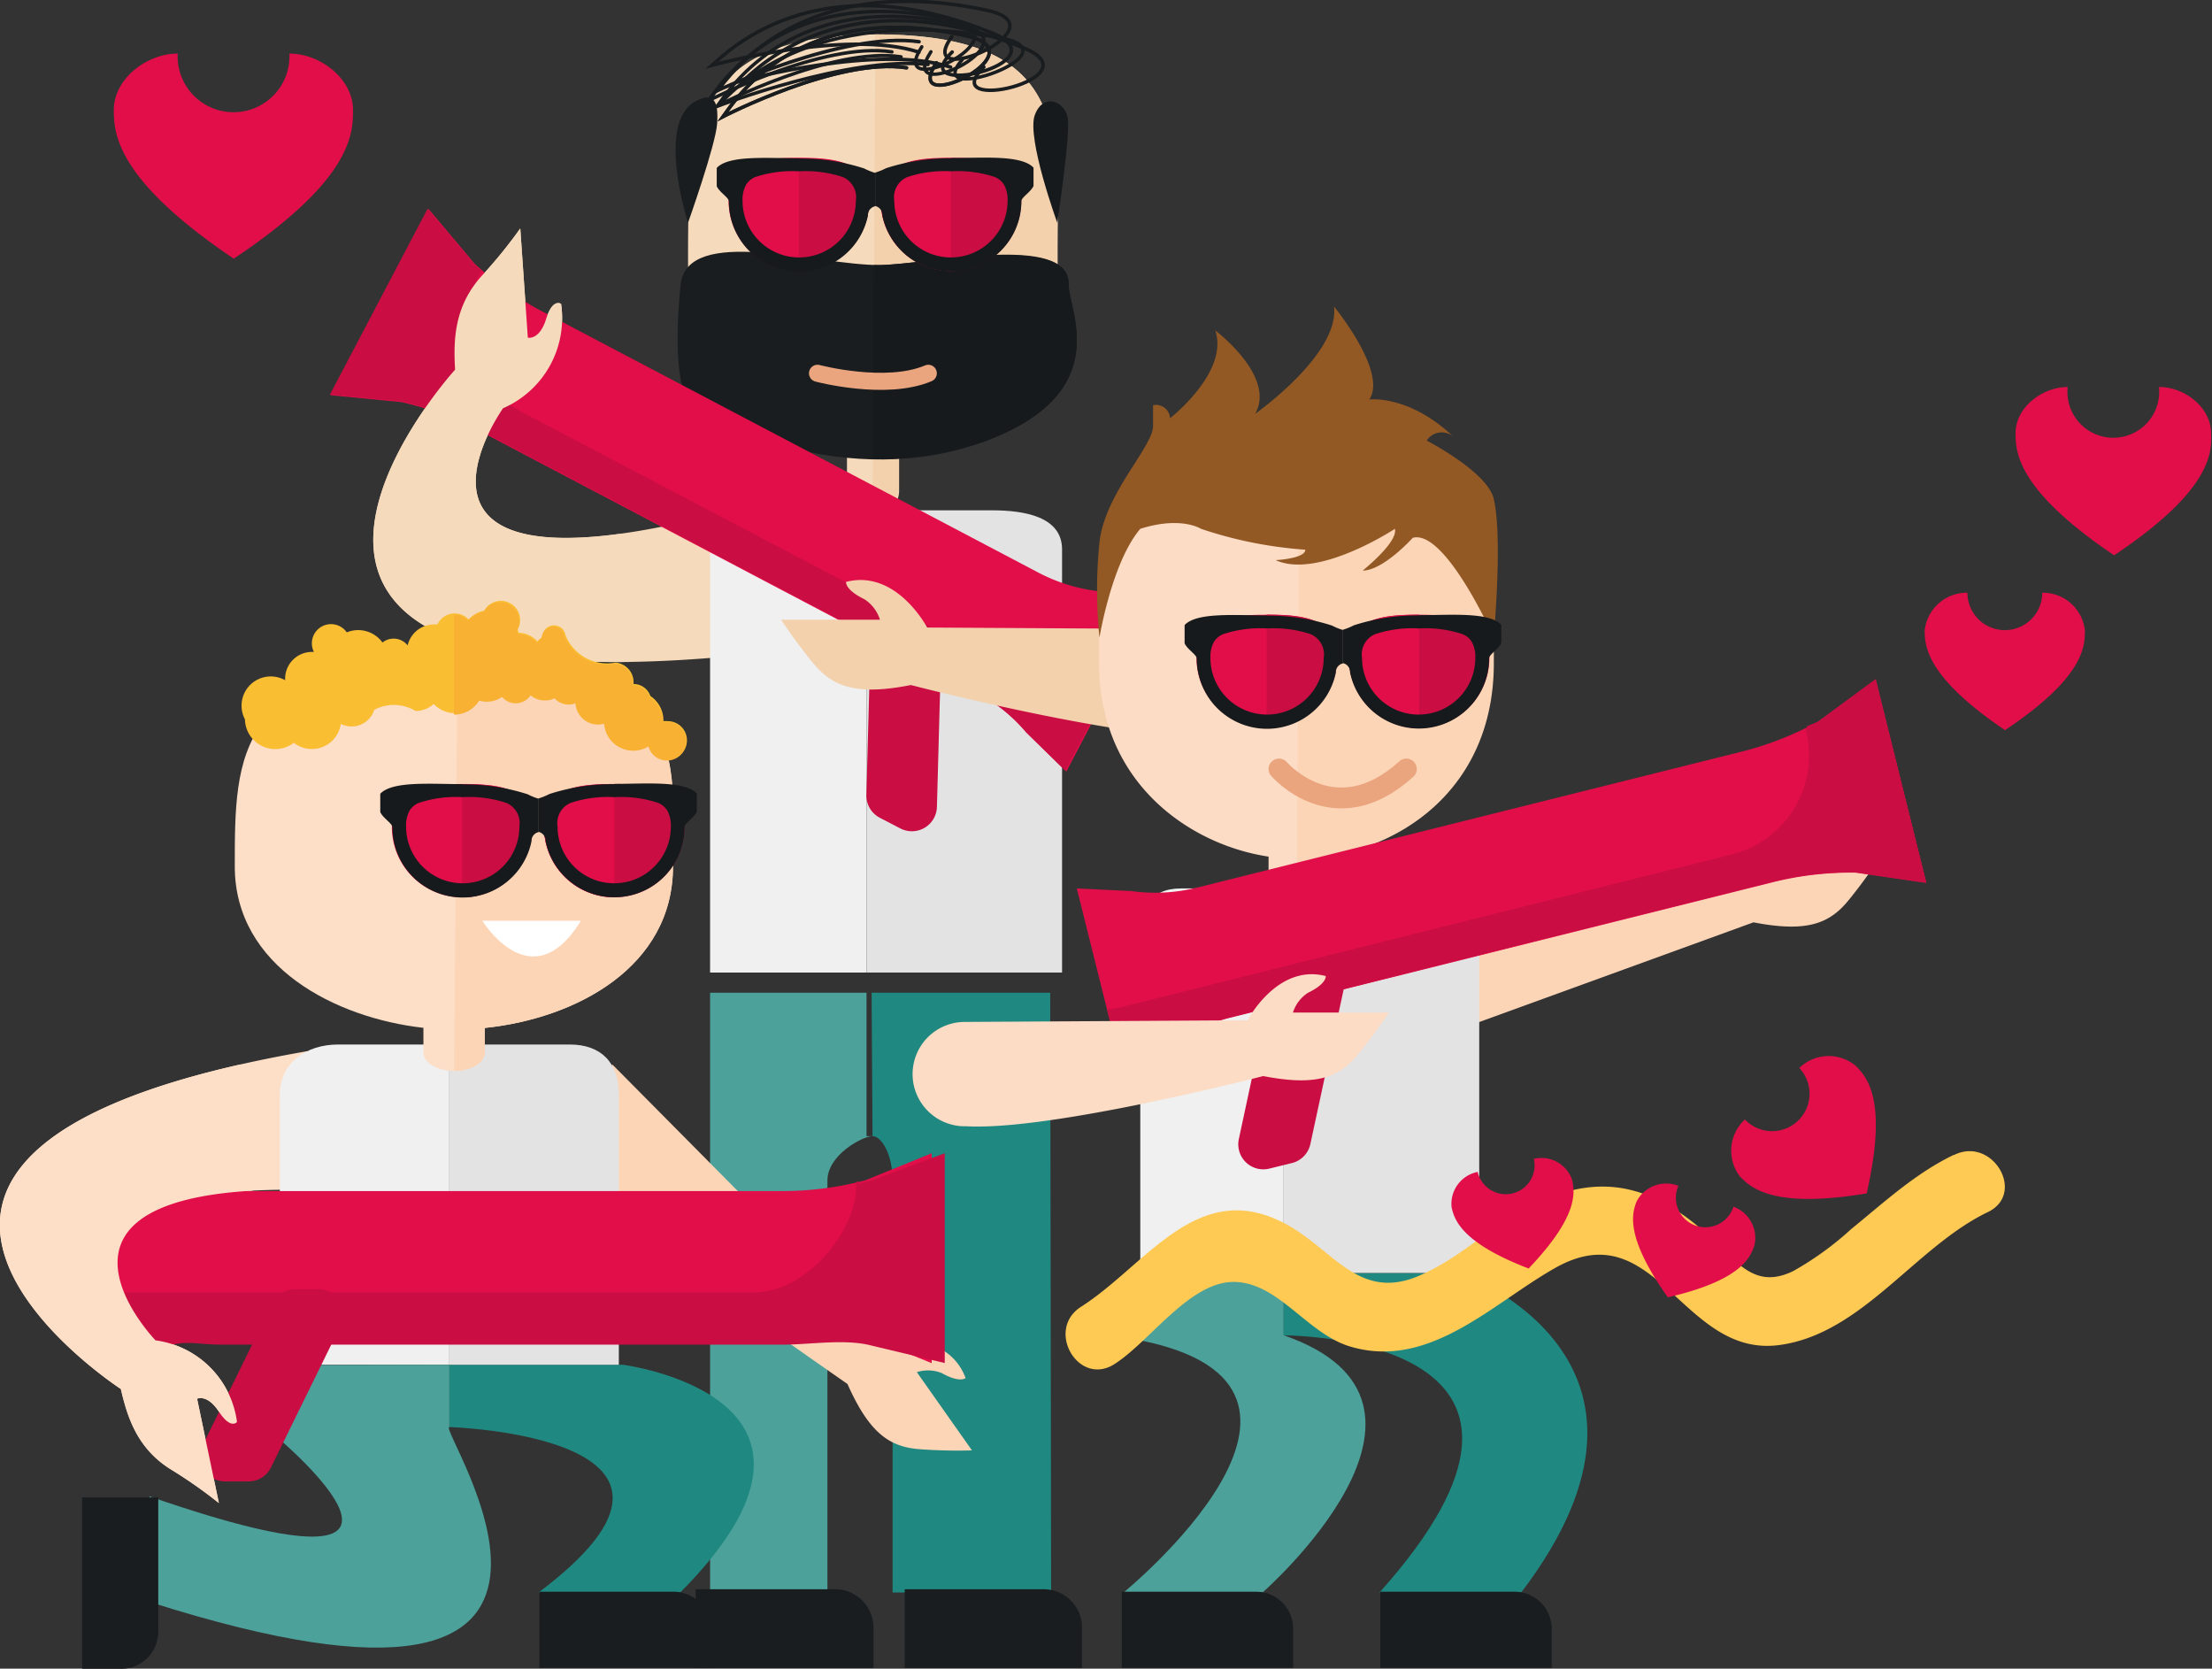 <svg id="Layer_1" data-name="Layer 1" xmlns="http://www.w3.org/2000/svg" viewBox="0 0 169.68 127.98"><rect x="0" y="0" width="169.68" height="127.98" fill="#333333" stroke="none"/><defs><style>.cls-1{fill:#f6dabc;}.cls-2{fill:#f0f0f0;}.cls-3{fill:#e3e3e3;}.cls-4{fill:#f3d1ac;}.cls-5{fill:#191d1f;}.cls-6{fill:#161a1c;}.cls-10,.cls-21,.cls-7,.cls-8,.cls-9{fill:none;stroke-linecap:round;stroke-miterlimit:10;}.cls-7,.cls-8,.cls-9{stroke:#191d1f;}.cls-7{stroke-width:0.26px;}.cls-8{stroke-width:0.26px;}.cls-9{stroke-width:0.27px;}.cls-10,.cls-21{stroke:#eaa57f;}.cls-10{stroke-width:1.31px;}.cls-11{fill:#1f8981;}.cls-12{fill:#4ca19a;}.cls-13{fill:#e10e49;}.cls-14{fill:#ca0d42;}.cls-15{fill:#fcd5b7;}.cls-16{fill:#fddec6;}.cls-17{fill:#fabe33;}.cls-18{fill:#f8b133;}.cls-19{fill:#fff;}.cls-20{fill:#fcdcc5;}.cls-21{stroke-width:1.6px;}.cls-22{fill:#935924;}.cls-23{fill:#ffca53;}</style></defs><title>nerf-battle</title><path class="cls-1" d="M4965.48,2991.77c-29.6,8.16-18.36-7.6-18.36-7.6a7.52,7.52,0,0,0,4.45-8s-0.64-.48-1.15,1.16-1.4,1.43-1.4,1.43l-0.58-8.38a37.09,37.09,0,0,1-2.93,3.61c-2.12,2.32-2.21,4.88-2.07,7.22,0,0-25.33,27.87,25.78,21.47" transform="translate(-4908.53 -2952.86)"/><path class="cls-2" d="M4975,2992v35.45l-12,0V2995c0-2.51.77-3,3.28-3H4975Z" transform="translate(-4908.53 -2952.86)"/><path class="cls-3" d="M4975,2992v35.45l15,0V2995c0-2.51-2.87-3-5.37-3H4975Z" transform="translate(-4908.53 -2952.86)"/><path class="cls-1" d="M4975.68,2955.5c-14.37,0-14.37,7.82-14.37,17.46,0,8.62,6.51,13,12.19,13.89v3.63a2,2,0,0,0,4,0v-3.62c5.93-.81,12.16-5.23,12.16-13.9C4989.62,2963.32,4990.91,2955.49,4975.68,2955.5Z" transform="translate(-4908.53 -2952.86)"/><path class="cls-4" d="M4975.46,2992.06a1.82,1.82,0,0,0,2-1.58v-3.62c5.93-.81,12.16-5.23,12.16-13.9,0-9.64,1.29-17.47-13.94-17.46Z" transform="translate(-4908.53 -2952.86)"/><path class="cls-5" d="M4961.31,2969.94s-2.51-7.69.59-9.32c1.43-.76,1.75.08,1.64,1.72S4961.31,2969.94,4961.31,2969.94Z" transform="translate(-4908.53 -2952.86)"/><path class="cls-6" d="M4989.63,2969.94s-2.37-6.51-1.72-8.26,2.32-1.06,2.53.25S4989.63,2969.94,4989.63,2969.94Z" transform="translate(-4908.53 -2952.86)"/><path class="cls-5" d="M4990.5,2974.65c0.11-4-11-1.47-14.48-1.46-4.93,0-14.7-3.08-15.28,1.46,0,0-.8,7,0.58,8.87s12.4,7,22.64,3.23S4990.45,2976.57,4990.5,2974.65Z" transform="translate(-4908.53 -2952.86)"/><path class="cls-7" d="M4979.24,2956.45c-2.81,4.32,7.9-.68,2.53-2-13-3.11-18,4.91-18.89,6.13,0,0,8.84-4.56,14.07-3.74" transform="translate(-4908.53 -2952.86)"/><path class="cls-7" d="M4979.94,2956.83c-2.81,4.32,7.9-.68,2.53-2-13-3.11-18,4.91-18.89,6.13,0,0,8.84-4.56,14.07-3.74" transform="translate(-4908.53 -2952.86)"/><path class="cls-8" d="M4982.34,2957.44c-3.22,3.69,9.06-.58,2.91-1.68-14.91-2.65-20.64,4.2-21.67,5.24,0,0,10.13-3.89,16.14-3.19" transform="translate(-4908.53 -2952.86)"/><path class="cls-9" d="M4981.54,2955.67c-3.09,4.32,8.67-.68,2.78-2-14.27-3.11-19.76,4.91-20.74,6.13,0,0,9.7-4.56,15.45-3.74" transform="translate(-4908.53 -2952.86)"/><path class="cls-9" d="M4981.57,2956.85c-3.79,3.72,8.66.83,3.08-1.45-13.52-5.52-20.31,1.43-21.49,2.46,0,0,10.34-2.81,15.86-1" transform="translate(-4908.53 -2952.86)"/><path class="cls-9" d="M4984,2958c-3.79,3.72,8.66.83,3.08-1.45-13.52-5.52-20.31,1.43-21.49,2.46,0,0,10.34-2.81,15.86-1" transform="translate(-4908.53 -2952.86)"/><path class="cls-7" d="M4980.36,2957.67c-2.81,4.32,7.9-.68,2.53-2-13-3.11-18,4.91-18.89,6.13,0,0,8.84-4.56,14.07-3.74" transform="translate(-4908.53 -2952.86)"/><path class="cls-7" d="M4980.36,2957.67c-2.81,4.32,7.9-.68,2.53-2-13-3.11-18,4.91-18.89,6.13,0,0,8.84-4.56,14.07-3.74" transform="translate(-4908.53 -2952.86)"/><path class="cls-6" d="M4975.48,2988.08a27.34,27.34,0,0,0,8.48-1.33c10.25-3.73,6.49-10.17,6.54-12.1,0.11-4-11.41-1.36-14.94-1.46Z" transform="translate(-4908.53 -2952.86)"/><path class="cls-10" d="M4971.24,2981.49s5.23,1.39,8.5,0" transform="translate(-4908.53 -2952.86)"/><path class="cls-11" d="M4989.09,3029l0.07,46H4977v-31.59c0-2-.84-3.41-1.54-3.41h0l-0.07-11h13.71Z" transform="translate(-4908.53 -2952.86)"/><path class="cls-12" d="M4963,3029v46h9v-31.59c0-2,2.74-3.41,3.44-3.41H4975v-11h-12Z" transform="translate(-4908.53 -2952.86)"/><path class="cls-5" d="M53.36,121.89H64.05A2.94,2.94,0,0,1,67,124.83v3.1a0,0,0,0,1,0,0H53.36a0,0,0,0,1,0,0v-6A0,0,0,0,1,53.36,121.89Z"/><path class="cls-5" d="M69.4,121.89H80.09A2.94,2.94,0,0,1,83,124.83v3.1a0,0,0,0,1,0,0H69.4a0,0,0,0,1,0,0v-6A0,0,0,0,1,69.4,121.89Z"/><path class="cls-13" d="M4975.2,2968.26a5.39,5.39,0,1,1-10.78,0c0-3,2.41-3.3,5.39-3.3S4975.2,2965.29,4975.2,2968.26Z" transform="translate(-4908.53 -2952.86)"/><path class="cls-14" d="M4975.2,2968.26a5.39,5.39,0,0,1-5.39,5.39V2965C4972.79,2965,4975.2,2965.29,4975.2,2968.26Z" transform="translate(-4908.53 -2952.86)"/><path class="cls-6" d="M4969.81,2966a9,9,0,0,1,3.37.44,1.68,1.68,0,0,1,1,1.82,4.34,4.34,0,0,1-8.69,0,2.37,2.37,0,0,1,.27-1.23,1.52,1.52,0,0,1,.7-0.59,9,9,0,0,1,3.37-.44m0-1c-2.42,0-5.39-.26-6.32.74v1.4c0.19,0.45.93,0.88,0.93,1.16a5.39,5.39,0,0,0,10.67,1.09,0.69,0.69,0,0,1,.55-0.71v-2.56a4.73,4.73,0,0,1-.84-0.34,15.75,15.75,0,0,0-5-.76h0Z" transform="translate(-4908.53 -2952.86)"/><path class="cls-14" d="M4976.09,2968.26a5.39,5.39,0,1,0,10.78,0c0-3-2.41-3.3-5.39-3.3S4976.09,2965.29,4976.09,2968.26Z" transform="translate(-4908.53 -2952.86)"/><path class="cls-13" d="M4976.09,2968.26a5.39,5.39,0,0,0,5.39,5.39V2965C4978.5,2965,4976.09,2965.29,4976.09,2968.26Z" transform="translate(-4908.53 -2952.86)"/><path class="cls-6" d="M4981.48,2966a9,9,0,0,1,3.37.44,1.52,1.52,0,0,1,.7.59,2.37,2.37,0,0,1,.27,1.23,4.34,4.34,0,0,1-8.69,0,1.68,1.68,0,0,1,1-1.82,9,9,0,0,1,3.37-.44m0-1a15.75,15.75,0,0,0-5,.76,4.73,4.73,0,0,1-.84.34v2.56a0.69,0.69,0,0,1,.55.71,5.39,5.39,0,0,0,10.67-1.09c0-.28.74-0.71,0.93-1.16v-1.4c-0.93-1-3.9-.74-6.32-0.74h0Z" transform="translate(-4908.53 -2952.86)"/><path class="cls-13" d="M4933.87,2983.17l5.46,0.53a24.73,24.73,0,0,1,6,2.22l38,20a13.28,13.28,0,0,1,4,3.18l3,2.93,6.81-13-4.11-.8a13.28,13.28,0,0,1-4.86-1.46l-38-20a24.73,24.73,0,0,1-5.23-3.68l-3.53-4.2Z" transform="translate(-4908.53 -2952.86)"/><path class="cls-14" d="M4976,3015.57l1.6,0.83a1.92,1.92,0,0,0,2.8-1.65l0.33-12.15a1.92,1.92,0,0,0-1-1.75l-1.6-.84a1.92,1.92,0,0,0-2.81,1.64l-0.33,12.16A1.92,1.92,0,0,0,4976,3015.57Z" transform="translate(-4908.53 -2952.86)"/><path class="cls-14" d="M4944.89,2973.12l0.56,0.5-0.12.23h0a7.89,7.89,0,0,0,3.32,10.66l42.72,22.45a7.68,7.68,0,0,0,1.23.52l-2.36,4.49-3-2.94a13.24,13.24,0,0,0-3.94-3.19l-38-20a24.74,24.74,0,0,0-6-2.21l-5.46-.51,7.49-14.25Z" transform="translate(-4908.53 -2952.86)"/><path class="cls-4" d="M4968.43,3000.36a40.86,40.86,0,0,0,2.44,3.32c1.48,1.8,3.23,2.57,7.53,1.72,0,0,16.82,4.36,23.56,4a4.16,4.16,0,0,0,.22-8.28l-22.53-.13s-2.35-4.5-6.22-3.5c0,0-.1.6,1.41,1.33a2.91,2.91,0,0,1,1.19,1.57h-7.59Z" transform="translate(-4908.53 -2952.86)"/><path class="cls-1" d="M4956.19,2993.79c-17.68,2.45-9.07-9.62-9.07-9.62a7.52,7.52,0,0,0,4.45-8s-0.64-.48-1.15,1.16-1.4,1.43-1.4,1.43l-0.58-8.38a37.09,37.09,0,0,1-2.93,3.61c-2.12,2.32-2.21,4.88-2.07,7.22,0,0-20.82,22.91,13.39,22.42" transform="translate(-4908.53 -2952.86)"/><path class="cls-15" d="M4955.49,3034.49l20.88,21.06s4.87-.65,6.23,3c0,0-.42.41-1.83-0.38a2.82,2.82,0,0,0-1.91-.07l4.23,6a39.61,39.61,0,0,1-4-.09c-2.25-.17-3.83-1.13-5.55-5L4954,3045.34" transform="translate(-4908.53 -2952.86)"/><path class="cls-16" d="M4931.1,3044.11c-21.94-.16-10.64,11.55-10.64,11.55a7.27,7.27,0,0,1,6.25,6.26s-0.47.61-1.38-.78-1.68-1-1.68-1l1.67,8a35.89,35.89,0,0,0-3.68-2.58c-2.58-1.6-3.34-4-3.84-6.17,0,0-28.47-18.47,14.31-25.91" transform="translate(-4908.53 -2952.86)"/><path class="cls-11" d="M4956.3,3057.53s19.31,2.47,4.41,17.47h-10.87c16-12-6.84-12.69-6.84-12.69v-4.78h13.3Z" transform="translate(-4908.53 -2952.86)"/><path class="cls-5" d="M41.38,122.08H51.68a2.84,2.84,0,0,1,2.84,2.84v3a0,0,0,0,1,0,0H41.38a0,0,0,0,1,0,0v-5.83A0,0,0,0,1,41.38,122.08Z"/><path class="cls-2" d="M4943,3033v24.53l-13,0v-20.72c0-2.43,2-3.84,4.48-3.84H4943Z" transform="translate(-4908.53 -2952.86)"/><path class="cls-3" d="M4943,3033v24.53l13,0v-20.72c0-2.43-1.34-3.84-3.77-3.84H4943Z" transform="translate(-4908.53 -2952.86)"/><path class="cls-16" d="M4943.6,3003.74c-17.06,0-17.06,7-17.06,15.57,0,7.69,7.73,11.63,14.47,12.38v1.9c0,0.77,1.06,1.41,2.35,1.41s2.35-.63,2.35-1.41v-1.89c7-.72,14.44-4.67,14.44-12.39C4960.15,3010.71,4961.68,3003.73,4943.6,3003.74Z" transform="translate(-4908.53 -2952.86)"/><path class="cls-15" d="M4943.37,3035c1.29,0,2.35-.63,2.35-1.41v-1.89c7-.72,14.44-4.67,14.44-12.39,0-8.6,1.53-15.58-16.55-15.57Z" transform="translate(-4908.53 -2952.86)"/><path class="cls-17" d="M4959.74,3008.17a1.47,1.47,0,0,0-.32,0s0-.06,0-0.09a2.25,2.25,0,0,0-1-1.84,1.37,1.37,0,0,0-1.29-.92h0s0-.09,0-0.14a1.51,1.51,0,0,0-1.37-1.5,3.46,3.46,0,0,1-3.85-2.1,0.89,0.89,0,0,0-1.77.12,1.77,1.77,0,0,0-.38.36,2,2,0,0,0-1.44-.67,2.23,2.23,0,0,0-.08-0.26,1.46,1.46,0,0,0,.19-0.71,1.47,1.47,0,0,0-2.75-.73,2.24,2.24,0,0,0-1.2.68,1.47,1.47,0,0,0-2.4.38l-0.28,0a2.08,2.08,0,0,0-2,1.61,1.37,1.37,0,0,0-1.93-.22,2.3,2.3,0,0,0-2.74-.78,1.47,1.47,0,0,0-2.52,1.5h-0.15a2.06,2.06,0,0,0-2.06,2.06s0,0.08,0,.11a2.24,2.24,0,0,0-3.08,3,2.33,2.33,0,0,0,3.75,1.8,2.24,2.24,0,0,0,3.6-1.45,1.83,1.83,0,0,0,2.57-1.08,3.23,3.23,0,0,1,3.17.09,2.07,2.07,0,0,0,1.39-.54,2.24,2.24,0,0,0,3.55-.37,2,2,0,0,0,1.75-.28,1.37,1.37,0,0,0,2.19-.12,1.74,1.74,0,0,0,1.84.23,1.45,1.45,0,0,0,1.6.38,1.74,1.74,0,0,0,2.2,1.57,2.24,2.24,0,0,0,3.4,1.74A1.47,1.47,0,1,0,4959.74,3008.17Z" transform="translate(-4908.53 -2952.86)"/><path class="cls-18" d="M4943.37,3007.67a2.25,2.25,0,0,0,1.92-1.08,2,2,0,0,0,1.75-.28,1.37,1.37,0,0,0,2.19-.12,1.74,1.74,0,0,0,1.84.23,1.45,1.45,0,0,0,1.6.38,1.74,1.74,0,0,0,2.2,1.57,2.24,2.24,0,0,0,3.4,1.74,1.48,1.48,0,1,0,1.09-1.84s0-.06,0-0.09a2.25,2.25,0,0,0-1-1.84,1.37,1.37,0,0,0-1.29-.92h0s0-.09,0-0.14a1.51,1.51,0,0,0-1.37-1.5,3.46,3.46,0,0,1-3.85-2.1,0.89,0.89,0,0,0-1.77.12,1.77,1.77,0,0,0-.38.36,2,2,0,0,0-1.44-.67,2.23,2.23,0,0,0-.08-0.26,1.46,1.46,0,0,0,.19-0.71,1.47,1.47,0,0,0-2.75-.73,2.24,2.24,0,0,0-1.2.68,1.47,1.47,0,0,0-1.07-.46v7.65Z" transform="translate(-4908.53 -2952.86)"/><path class="cls-19" d="M4945.53,3023.48s3.78,6.16,7.56,0h-7.56Z" transform="translate(-4908.53 -2952.86)"/><path class="cls-12" d="M4943,3057.53v4.78c-1,0,17,26.17-23,13.41v-8.09c26,9,9.75-4.57,9.75-4.57l0-5.5Z" transform="translate(-4908.53 -2952.86)"/><path class="cls-5" d="M4911.19,3071.36h10.31a2.84,2.84,0,0,1,2.84,2.84v3a0,0,0,0,1,0,0h-13.14a0,0,0,0,1,0,0v-5.83A0,0,0,0,1,4911.19,3071.36Z" transform="translate(3083.5 -4796.35) rotate(90)"/><path class="cls-13" d="M4949.37,3016.29a5.39,5.39,0,1,1-10.78,0c0-3,2.41-3.3,5.39-3.3S4949.37,3013.32,4949.37,3016.29Z" transform="translate(-4908.53 -2952.86)"/><path class="cls-14" d="M4949.37,3016.29a5.39,5.39,0,0,1-5.39,5.39V3013C4947,3013,4949.37,3013.32,4949.37,3016.29Z" transform="translate(-4908.53 -2952.86)"/><path class="cls-6" d="M4944,3014a9,9,0,0,1,3.37.44,1.68,1.68,0,0,1,1,1.82,4.34,4.34,0,1,1-8.69,0,2.37,2.37,0,0,1,.27-1.23,1.52,1.52,0,0,1,.7-0.59,9,9,0,0,1,3.37-.44m0-1c-2.42,0-5.39-.26-6.32.74v1.4c0.19,0.45.93,0.88,0.93,1.16a5.39,5.39,0,0,0,10.67,1.09,0.69,0.69,0,0,1,.55-0.71v-2.56a4.73,4.73,0,0,1-.84-0.34,15.75,15.75,0,0,0-5-.76h0Z" transform="translate(-4908.53 -2952.86)"/><path class="cls-14" d="M4950.26,3016.29a5.39,5.39,0,0,0,10.78,0c0-3-2.41-3.3-5.39-3.3S4950.26,3013.32,4950.26,3016.29Z" transform="translate(-4908.53 -2952.86)"/><path class="cls-13" d="M4950.26,3016.29a5.39,5.39,0,0,0,5.39,5.39V3013C4952.68,3013,4950.26,3013.32,4950.26,3016.29Z" transform="translate(-4908.53 -2952.86)"/><path class="cls-6" d="M4955.65,3014a9,9,0,0,1,3.37.44,1.52,1.52,0,0,1,.7.59,2.37,2.37,0,0,1,.27,1.23,4.34,4.34,0,1,1-8.69,0,1.68,1.68,0,0,1,1-1.82,9,9,0,0,1,3.37-.44m0-1a15.75,15.75,0,0,0-5,.76,4.73,4.73,0,0,1-.84.34v2.56a0.69,0.69,0,0,1,.55.71,5.39,5.39,0,0,0,10.67-1.09c0-.28.74-0.71,0.93-1.16v-1.4c-0.93-1-3.9-.74-6.32-0.74h0Z" transform="translate(-4908.53 -2952.86)"/><path class="cls-13" d="M4980,3057.41l-5.08-2.07a24.73,24.73,0,0,0-6.35-.83h-42.89a13.28,13.28,0,0,0-5,1l-4,1.21V3042l4,1.21a13.28,13.28,0,0,0,5,1h42.89a24.73,24.73,0,0,0,6.35-.83l5.08-2.07v16.09Z" transform="translate(-4908.53 -2952.86)"/><path class="cls-14" d="M4927.58,3066.48h-1.8a1.92,1.92,0,0,1-1.71-2.76l5.36-10.91a1.92,1.92,0,0,1,1.72-1.07h1.8a1.92,1.92,0,0,1,1.72,2.76l-5.36,10.92A1.92,1.92,0,0,1,4927.58,3066.48Z" transform="translate(-4908.53 -2952.86)"/><path class="cls-14" d="M4975.42,3043.39l-1,.26c0,0.09-.22-0.66-0.22.34h0c0,3-3.55,8-7.92,8H4918a1.63,1.63,0,0,1-1-.38v5.07l3.85-.46c2.13-.64,2.57-0.23,4.82-0.23h42.89c2.15,0,4.8-.47,6.86.08l5.58,1.33v-16.09Z" transform="translate(-4908.53 -2952.86)"/><path class="cls-16" d="M4927.91,3044.18c-17.6,1-7.45,11.48-7.45,11.48a7.27,7.27,0,0,1,6.25,6.26s-0.47.61-1.38-.78-1.68-1-1.68-1l1.67,8a35.89,35.89,0,0,0-3.68-2.58c-2.58-1.6-3.34-4-3.84-6.17,0,0-26.07-16.92,9.17-24.89" transform="translate(-4908.53 -2952.86)"/><path class="cls-15" d="M5012.61,3024.29l29.23-5s2.26-4.36,6-3.39c0,0,.09.58-1.36,1.28a2.82,2.82,0,0,0-1.15,1.52l7.35,0a39.61,39.61,0,0,1-2.36,3.22c-1.43,1.74-3.12,2.49-7.28,1.68l-22.4,8.14" transform="translate(-4908.53 -2952.86)"/><path class="cls-12" d="M5007,3050.49v4.78c15,5.18-1.61,19.72-1.61,19.72h-10.66s19.26-15.74,1.26-19.33v-5.14Z" transform="translate(-4908.53 -2952.86)"/><path class="cls-11" d="M5020.55,3050.49s18.36,6.51,4.67,24.51h-10.87c17-19-5.35-19.72-7.35-19.72v-4.78h13.55Z" transform="translate(-4908.53 -2952.86)"/><path class="cls-5" d="M86.05,122.08H96.36a2.84,2.84,0,0,1,2.84,2.84v3a0,0,0,0,1,0,0H86.05a0,0,0,0,1,0,0v-5.83A0,0,0,0,1,86.05,122.08Z"/><path class="cls-5" d="M105.88,122.08h10.31a2.84,2.84,0,0,1,2.84,2.84v3a0,0,0,0,1,0,0H105.88a0,0,0,0,1,0,0v-5.83A0,0,0,0,1,105.88,122.08Z"/><path class="cls-2" d="M5007,3021v29.49l-11,0V3025c0-2.43.7-4,3.13-4H5007Z" transform="translate(-4908.53 -2952.86)"/><path class="cls-3" d="M5007,3021v29.49l15,0V3025c0-2.43-2.69-4-5.12-4H5007Z" transform="translate(-4908.53 -2952.86)"/><path class="cls-20" d="M5008.2,2985.06c-15.36,0-15.36,8.36-15.36,18.66,0,9.22,7,13.94,13,14.84v2.28a2.17,2.17,0,0,0,4.23,0v-2.27c6.34-.87,13-5.59,13-14.86C5023.1,2993.42,5024.47,2985,5008.2,2985.06Z" transform="translate(-4908.53 -2952.86)"/><path class="cls-15" d="M5008,3022.54a1.94,1.94,0,0,0,2.12-1.69v-2.27c6.34-.87,13-5.59,13-14.86,0-10.31,1.38-18.68-14.9-18.66Z" transform="translate(-4908.53 -2952.86)"/><path class="cls-21" d="M5006.64,3011.84s4.27,5,9.77,0" transform="translate(-4908.53 -2952.86)"/><path class="cls-22" d="M5016.9,2994.11s-2.26,2.51-3.84,2.51c0,0,2.73-2.17,2.47-3.2,0,0-5.89,3.89-9.15,2.4,0,0,2.28-.11,2.28-0.8a32,32,0,0,1-8-1.6s-1.53-1-4.66,0c-2.19,2.57-3.13,8.34-3.13,8.34a36,36,0,0,1,0-7.31c0.42-3.77,4.11-7.32,4.11-8.92v-1.59a1.07,1.07,0,0,1,1.3,1s4.55-3.54,3.47-6.74c0,0,4.7,3.54,3.06,6.4,0,0,6.49-4.57,6.05-8.23,0,0,4.12,5,2.71,7.13,0,0,3-.39,6.4,2.81a1.38,1.38,0,0,0-2,.34s4.66,2.4,5.14,4.46c0.71,3,0,10.63,0,10.63S5019.39,2993.42,5016.9,2994.11Z" transform="translate(-4908.53 -2952.86)"/><path class="cls-13" d="M5011.09,3003.31a5.39,5.39,0,0,1-10.78,0c0-3,2.41-3.3,5.39-3.3S5011.09,3000.33,5011.09,3003.31Z" transform="translate(-4908.53 -2952.86)"/><path class="cls-14" d="M5011.09,3003.31a5.39,5.39,0,0,1-5.39,5.39V3000C5008.67,3000,5011.09,3000.33,5011.09,3003.31Z" transform="translate(-4908.53 -2952.86)"/><path class="cls-6" d="M5005.7,3001.06a9,9,0,0,1,3.37.44,1.68,1.68,0,0,1,1,1.82,4.34,4.34,0,0,1-8.69,0,2.37,2.37,0,0,1,.27-1.23,1.52,1.52,0,0,1,.7-0.59,9,9,0,0,1,3.37-.44m0-1c-2.42,0-5.39-.26-6.32.74v1.4c0.19,0.45.93,0.88,0.93,1.16a5.39,5.39,0,0,0,10.67,1.09,0.69,0.69,0,0,1,.55-0.71v-2.56a4.73,4.73,0,0,1-.84-0.34,15.75,15.75,0,0,0-5-.76h0Z" transform="translate(-4908.53 -2952.86)"/><path class="cls-14" d="M5012,3003.31a5.39,5.39,0,0,0,10.78,0c0-3-2.41-3.3-5.39-3.3S5012,3000.33,5012,3003.31Z" transform="translate(-4908.53 -2952.86)"/><path class="cls-13" d="M5012,3003.31a5.39,5.39,0,0,0,5.39,5.39V3000C5014.39,3000,5012,3000.33,5012,3003.31Z" transform="translate(-4908.53 -2952.86)"/><path class="cls-6" d="M5017.36,3001.06a9,9,0,0,1,3.37.44,1.52,1.52,0,0,1,.7.59,2.37,2.37,0,0,1,.27,1.23,4.34,4.34,0,0,1-8.69,0,1.68,1.68,0,0,1,1-1.82,9,9,0,0,1,3.37-.44m0-1a15.75,15.75,0,0,0-5,.76,4.73,4.73,0,0,1-.84.34v2.56a0.69,0.69,0,0,1,.55.71,5.39,5.39,0,0,0,10.67-1.09c0-.28.74-0.71,0.93-1.16v-1.4c-0.93-1-3.9-.74-6.32-0.74h0Z" transform="translate(-4908.53 -2952.86)"/><path class="cls-13" d="M5056.29,3020.57l-5.43-.78a24.73,24.73,0,0,0-6.36.74l-41.62,10.39a13.28,13.28,0,0,0-4.6,2.15l-3.6,2.14-3.55-14.21,4.18,0.2a13.28,13.28,0,0,0,5.07-.27l41.62-10.39a24.73,24.73,0,0,0,6-2.34l4.42-3.24Z" transform="translate(-4908.53 -2952.86)"/><path class="cls-14" d="M5007.64,3042.06l-1.75.43a1.92,1.92,0,0,1-2.33-2.27l2.55-11.88a1.92,1.92,0,0,1,1.41-1.46l1.75-.44a1.92,1.92,0,0,1,2.34,2.26l-2.56,11.89A1.92,1.92,0,0,1,5007.64,3042.06Z" transform="translate(-4908.53 -2952.86)"/><path class="cls-14" d="M5048,3008.2c-0.22.12-.62,0.24-0.84,0.35a1.22,1.22,0,0,1-.12.25h0a7.83,7.83,0,0,1-5.57,9.57l-46.73,11.69a7.39,7.39,0,0,1-1.29.22l1.25,4.92,3.61-2.16a13.32,13.32,0,0,1,4.6-2.16l41.62-10.39a24.68,24.68,0,0,1,6.35-.72l5.42,0.8-3.9-15.62Z" transform="translate(-4908.53 -2952.86)"/><path class="cls-20" d="M5015.07,3030.51a39.53,39.53,0,0,1-2.36,3.21c-1.43,1.74-3.13,2.48-7.28,1.67,0,0-16.28,4.22-22.79,3.85a4,4,0,0,1-.21-8l21.8-.13s2.27-4.36,6-3.39c0,0,.09.58-1.36,1.28a2.81,2.81,0,0,0-1.16,1.52h7.35Z" transform="translate(-4908.53 -2952.86)"/><path class="cls-13" d="M5062.33,3008.86c-6-4.06-6.16-6.43-6.16-7.64a3.25,3.25,0,0,1,3.28-2.9,2.87,2.87,0,1,0,5.74,0,3.24,3.24,0,0,1,3.27,2.9C5068.46,3002.43,5068.42,3004.8,5062.33,3008.86Z" transform="translate(-4908.53 -2952.86)"/><path class="cls-13" d="M5070.7,2995.45c-7.41-5-7.56-7.89-7.56-9.36,0-2,2.07-3.55,4-3.55a3.52,3.52,0,1,0,7,0c2,0,4,1.59,4,3.55C5078.21,2987.57,5078.17,2990.47,5070.7,2995.45Z" transform="translate(-4908.53 -2952.86)"/><path class="cls-13" d="M4926.46,2972.7c-9-6.07-9.2-9.6-9.2-11.4,0-2.39,2.52-4.33,4.9-4.33a4.29,4.29,0,1,0,8.57,0c2.38,0,4.88,1.94,4.88,4.33C4935.61,2963.09,4935.56,2966.63,4926.46,2972.7Z" transform="translate(-4908.53 -2952.86)"/><path class="cls-23" d="M5058.37,3041.45c-2.94,1.42-5.32,3.63-7.84,5.68a24,24,0,0,1-4.45,3.22c-2.4,1.16-3.74,0-5.46-1.74-4.77-4.8-9.27-6.31-15.38-2.88-2.7,1.52-5,3.78-7.91,5-4.51,1.89-6.44-1.9-10-3.9-6.85-3.84-10.78,3-15.88,6.26-2.75,1.76-.2,6.16,2.57,4.39s5.81-6.39,9.24-6.3,5.62,4.1,9,5c6,1.68,10.8-3.39,15.58-6.08,7.73-4.36,9.71,6.92,17.18,5.92,6.36-.85,10.43-7.53,16-10.2,2.94-1.42.37-5.81-2.57-4.39h0Z" transform="translate(-4908.53 -2952.86)"/><path class="cls-13" d="M5036.47,3052.36c-3.32-4.67-2.74-6.44-2.41-7.33a2.56,2.56,0,0,1,3.22-1.22,2.26,2.26,0,1,0,4.22,1.6,2.54,2.54,0,0,1,1.6,3C5042.77,3049.33,5042.08,3051.06,5036.47,3052.36Z" transform="translate(-4908.53 -2952.86)"/><path class="cls-13" d="M5051.72,3044.39c-7.19,1.2-8.9-.44-9.73-1.31a3.25,3.25,0,0,1,.39-4.36,2.87,2.87,0,1,0,4.17-3.95,3.24,3.24,0,0,1,4.36-.14C5051.75,3035.5,5053.35,3037.25,5051.72,3044.39Z" transform="translate(-4908.53 -2952.86)"/><path class="cls-13" d="M5025.79,3050.15c-5.22-2-5.7-3.79-5.91-4.69a2.5,2.5,0,0,1,2-2.72,2.21,2.21,0,1,0,4.31-1,2.49,2.49,0,0,1,2.94,1.62C5029.31,3044.29,5029.68,3046.07,5025.79,3050.15Z" transform="translate(-4908.53 -2952.86)"/></svg>